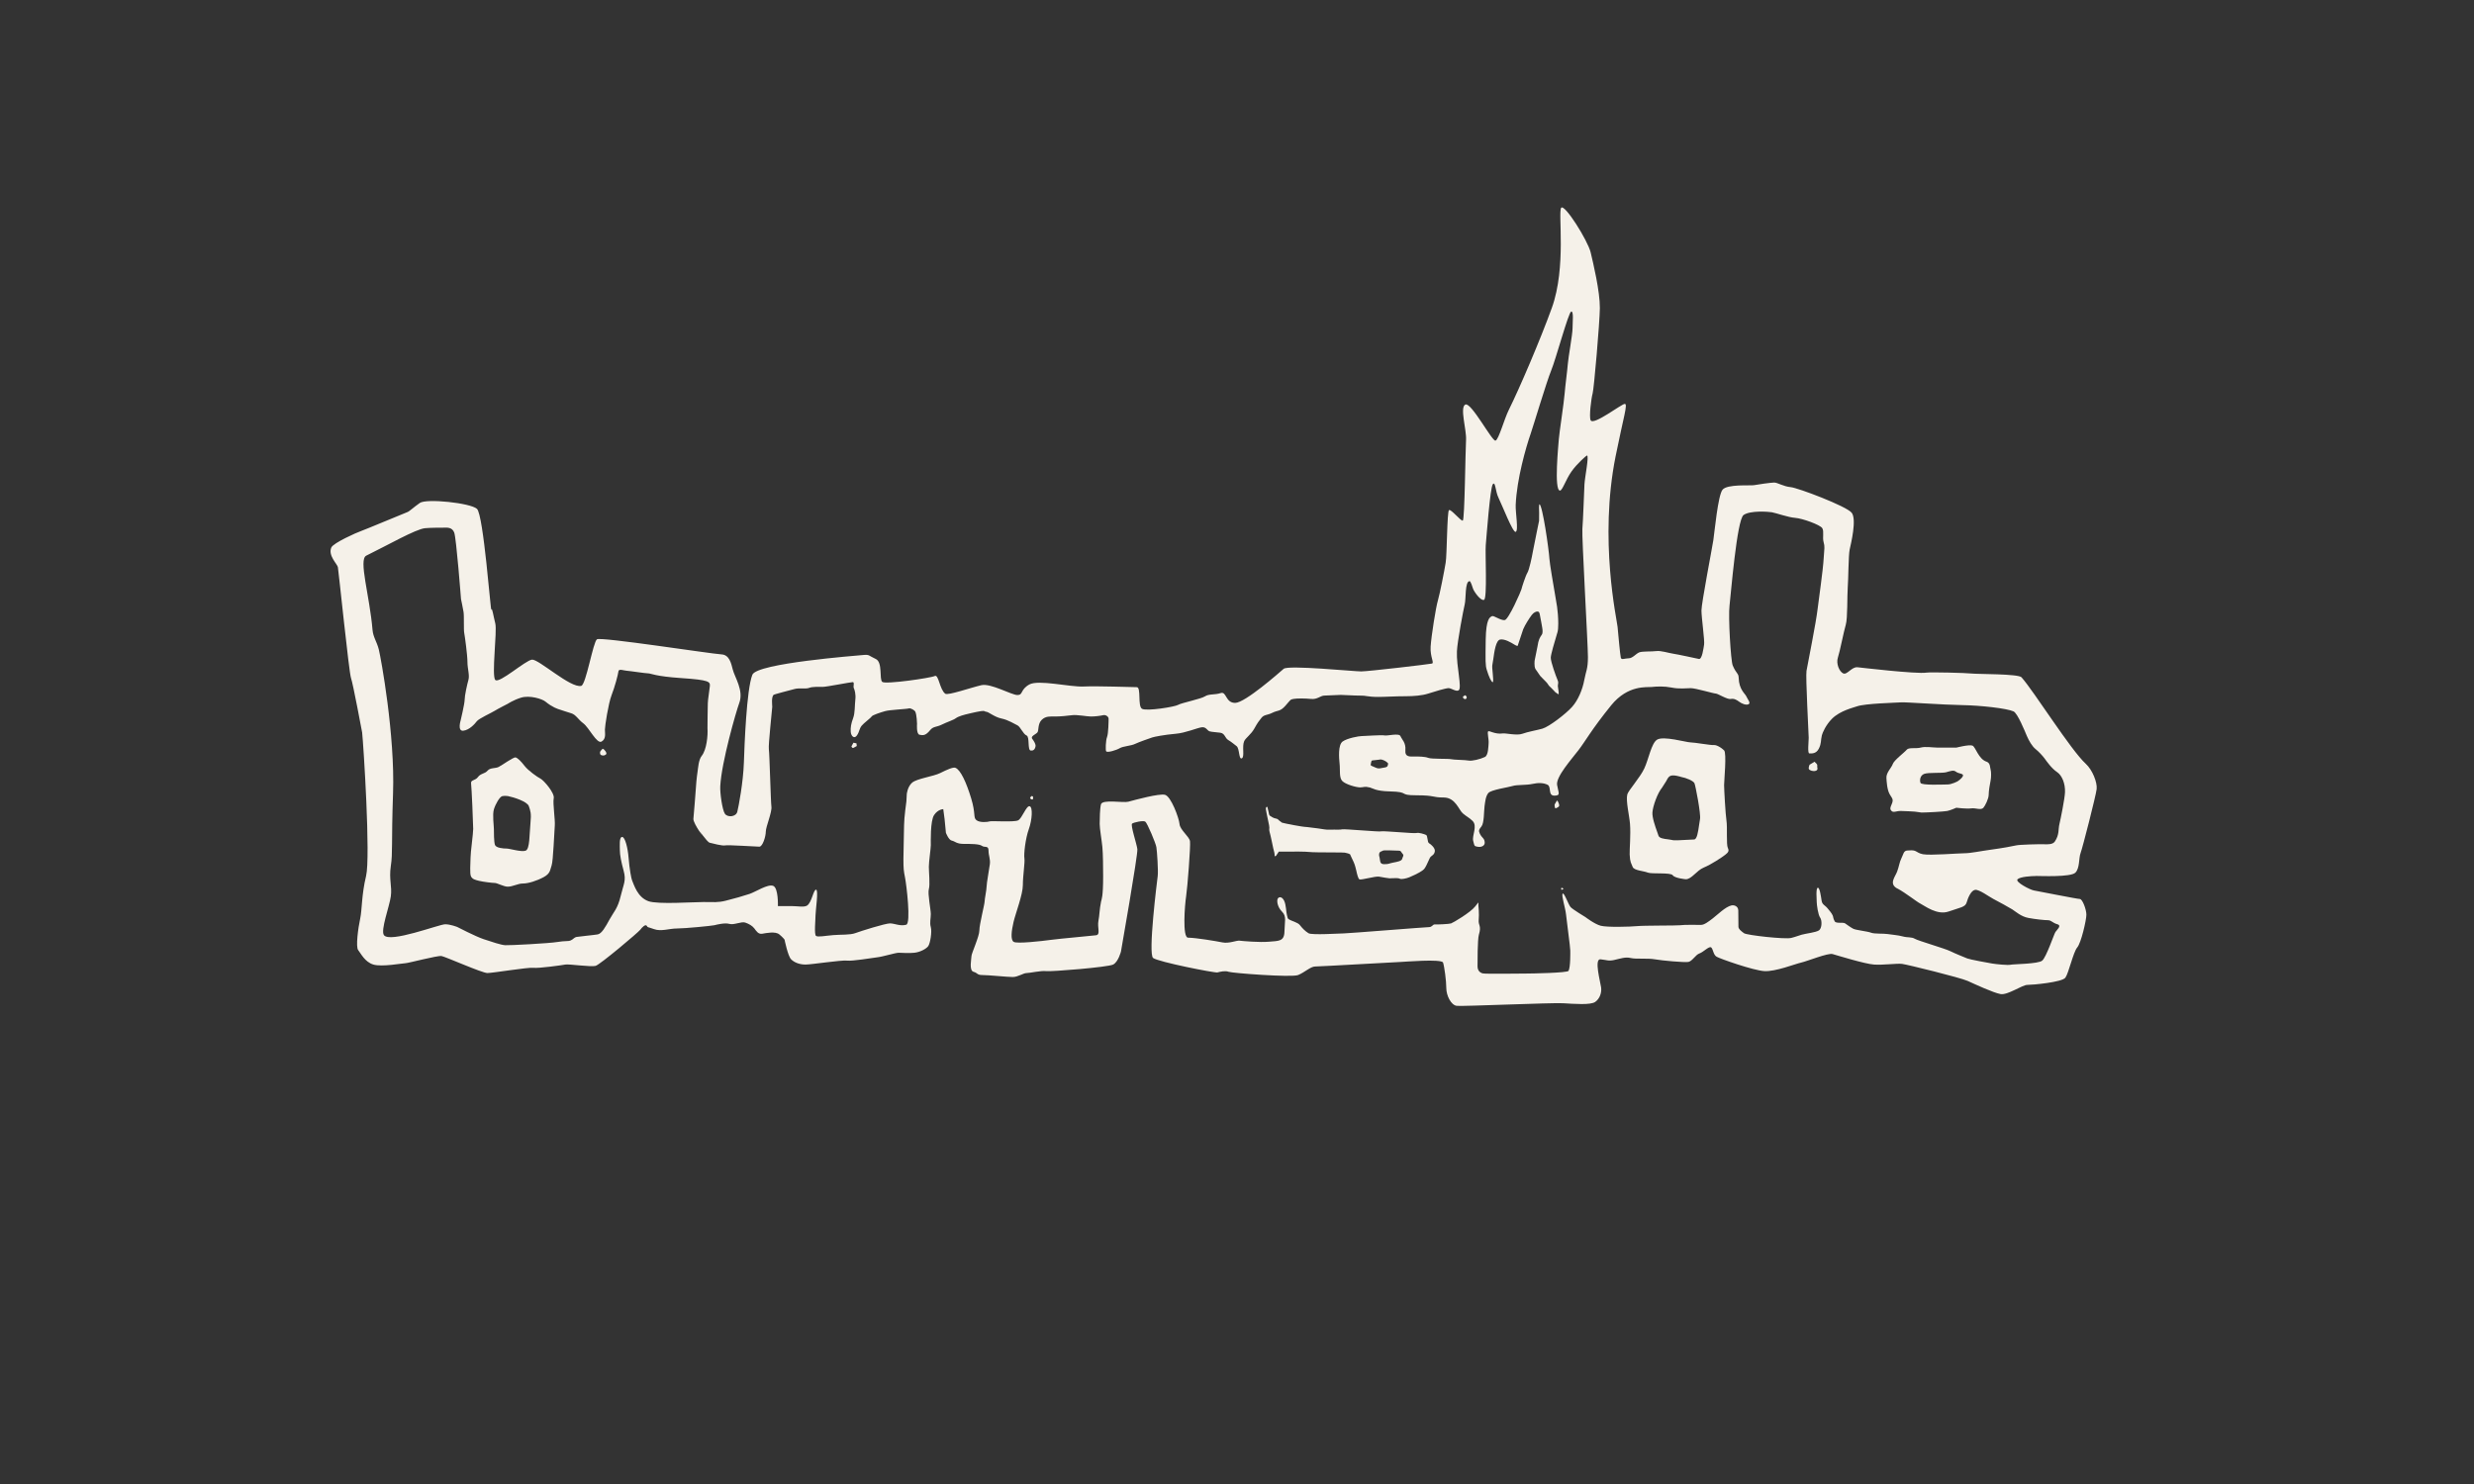 <svg xmlns="http://www.w3.org/2000/svg" id="Laag_1" viewBox="0 0 1600 960"><rect x="0" y="0" width="1600" height="960" fill="#333333" stroke="none"/><defs><style>.cls-1{fill:#f5f1e9;stroke-width:0px;}</style></defs><path class="cls-1" d="m1316.72,566.66c2.95,0,22.45.86,25.46-2.12,2.96-2.96,2.11-9.32,3.39-12.71,1.31-3.51,9.92-37.19,10.38-41.35.53-4.34-2.79-12.5-6.99-16.35-9.85-9.02-33.32-46.61-41.59-55.98-2.03-2.31-28.81-2.01-32.22-2.44-3.39-.43-26.72-1.01-29.25-.59-6.2,1.04-43.75-3.39-44.57-3.47-3.82-.43-6.78,5.22-9.34,3.95-2.54-1.28-4.64-6.36-3.39-10.18,1.28-3.82,3.81-16.98,5.1-21.22,1.28-4.24.86-19.09,1.28-24.17.43-5.1.43-20.79,1.26-24.6.85-3.82,4.66-19.51,1.28-23.75-3.39-4.25-34.77-16.12-39.44-16.55-4.67-.42-8.49-2.97-10.63-2.97s-11.02,1.28-13.12,1.7c-2.14.42-17.4-.85-20.36,2.98-2.95,3.81-5.1,27.15-5.92,32.66-.86,5.51-7.67,40.73-7.67,45.38s2.14,19.52,1.71,22.07c-.42,2.53-1.28,9.76-3.39,9.32-2.13-.43-13.58-2.96-16.54-3.38-2.96-.43-8.06-2.12-11.02-1.7-2.99.41-8.91,0-11.05.85-2.1.85-4.24,3.81-6.77,3.81s-4.67,1.29-5.1-.4c-.43-1.72-1.68-15.28-2.1-19.96-.43-4.65-12.09-56.28-1.28-110.27,5.1-25.46,8.06-33.94,5.95-33.94s-20.21,14.15-22.07,10.6c-1.15-2.14.42-14.43,1.28-17.38.86-2.98,4.56-45.66,4.67-55.15.11-10.83-4.39-29.5-5.95-36.07-1.82-7.63-16.97-31.81-19.07-28.83-2.14,2.97,3.49,38.25-6.03,64.71-7.56,20.9-21.04,52.31-27.74,65.79-3.1,6.15-6.53,19.24-8.67,20.08-2.11.85-15.69-25.02-19.51-23.33-3.81,1.7.86,16.54.43,22.91-.43,6.37-.85,51.74-2.11,52.17-1.28.43-7.62-7.63-8.91-6.8-1.29.86-1.29,28.85-2.15,33.95-.81,5.08-3.81,20.36-5.06,24.61-1.29,4.25-4.24,22.9-4.67,29.68-.43,6.8,2.53,10.61.85,11.04-1.72.42-41.15,5.08-45.82,5.08s-47.1-4.24-50.07-1.69c-2.96,2.56-25.03,22.05-31.38,22.05s-5.53-7.62-9.34-6.36c-3.82,1.28-7.63.42-10.17,2.12-2.56,1.69-15.26,4.24-17.39,5.52-2.11,1.28-20.37,4.24-23.33,2.55-2.96-1.7-.43-14-3.39-14s-25.46-.84-34.37-.43c-8.91.43-29.28-4.65-35.2-1.27-5.95,3.39-3.81,6.79-7.63,6.79s-17.22-7.81-23.35-6.37c-7.2,1.69-21.61,6.79-23.32,5.51-3.68-2.75-4.25-12.73-6.79-11.45-2.53,1.27-31.81,5.51-33.93,3.82-2.13-1.69.42-12.73-4.25-14.85-4.67-2.12-3.82-2.96-8.06-2.56-4.25.43-68.64,5.28-71.7,12.74-3.81,9.34-5.16,46.53-5.5,56.84-.43,12.73-3.39,28.42-4.25,31.81-.85,3.4-6.36,3.83-8.05,1.28-1.69-2.55-3.21-13.49-2.98-17.81.86-15.71,10.19-48.09,12.31-53.88,2.97-8.05-2.96-16.54-4.23-21.62-1.04-4.12-2.26-9.46-7.22-9.75-7.22-.43-78.06-11.47-80.59-9.77-2.54,1.71-7.06,29.35-10.18,30.13-6.8,1.7-27.58-17.4-31.83-16.97-4.24.42-21.2,15.69-23.74,13.14-2.55-2.54,1.26-31.38,0-36.48-1.29-5.08-2.13-11.01-2.55-8.9-.43,2.13-5.08-61.51-9.33-65.32-4.25-3.82-32.66-6.8-36.91-3.82-4.24,2.96-6.79,5.51-8.06,5.93-1.28.44-27.58,11.45-30.11,12.31-2.55.84-17.83,7.63-19.1,10.61-2.23,5.19,3.81,10.59,4.25,12.71.43,2.12,7.2,68.31,8.48,71.69,1.27,3.41,7.2,35.21,7.2,35.21.86,7.63,5.51,80.59,2.55,92.89-2.97,12.3-2.55,21.64-3.81,27.58-1.29,5.94-2.98,18.24-1.29,20.36,1.72,2.12,4.25,7.63,9.77,9.33,5.51,1.69,19.08-.86,20.77-.86s20.79-5.08,23.33-4.65c2.55.43,26.3,11.01,29.69,11.01s26.29-3.81,29.7-3.38c3.39.43,18.67-1.7,20.77-2.12,2.12-.43,16.54,1.69,19.52.86,2.96-.86,27.58-21.65,28.85-23.34,1.26-1.69,3.39-3.81,4.25-2.55.83,1.28,0,.43,4.66,2.12,4.67,1.69,9.77-.41,14.85-.41s22.48-1.71,24.18-2.11c1.69-.43,6.79-1.71,9.75-.86,2.98.86,7.65-1.69,10.2-.86,2.53.86,4.65,2.12,5.94,3.83,1.27,1.7,2.53,3.82,5.08,3.39,2.55-.43,8.49-1.69,11.04.43,2.54,2.12,3.39,3.39,3.39,3.39,0,0,2.12,10.61,4.24,12.73,2.12,2.12,5.51,3.39,9.33,3.39s22.91-2.96,26.72-2.55c3.82.43,15.71-1.69,19.53-2.12,3.81-.41,11.87-2.97,13.99-2.97s6.36.43,10.19,0c3.81-.42,7.63-2.55,8.89-4.24,1.29-1.69,2.55-9.34,1.7-12.3-.84-2.98,0-5.52,0-8.49s-2.12-13.14-1.27-16.12c.85-2.95,0-11.02,0-14.42s1.27-11.88,1.27-14-.41-15.69,2.12-19.5c2.55-3.82,5.93-3.82,5.93-3.82l.85,6.35.86,8.91s1.72,4.67,3.82,5.1c2.1.41,2.95,2.11,7.63,2.11s10.2,0,11.87,1.28c1.71,1.27,4.24-.43,4.24,2.96s1.29,5.53.86,8.91c-.43,3.39-2.1,12.3-2.1,14.43s-1.29,8.06-1.29,9.75-3.39,14.85-3.39,18.67-5.1,14.85-5.1,16.55-1.71,9.32,1.28,10.18c2.96.84,2.11,2.12,5.92,2.12s16.12,1.27,19.5,1.27,6.81-2.55,8.91-2.55,9.34-1.69,12.73-1.26c3.39.43,39.87-2.55,43.25-4.24,3.39-1.69,5.1-8.49,5.1-8.49,0,0,11.02-62.77,10.59-66.17-.39-3.4-4.63-15.7-3.38-16.54,1.28-.86,7.2-2.13,8.48-1.28,1.29.85,6.82,14,7.2,16.55.43,2.53,1.28,15.26.86,18.65-.43,3.39-6.35,50.48-2.96,53.03,3.39,2.55,39.87,9.75,41.58,9.34,1.68-.43,5.06-1.28,7.2-.43,2.1.84,40.72,3.81,44.96,2.12,4.24-1.69,8.07-5.53,11.03-5.53s54.3-2.96,55.59-2.96,26.28-2.13,27.14.42c.85,2.54,2.1,11.88,2.1,16.53s3,11.04,6.81,11.46c3.82.43,61.51-2.12,68.72-1.69,7.2.43,17.79,1.27,20.78-.85,2.96-2.12,4.24-5.93,3.82-9.32-.43-3.41-4.67-18.67-.43-18.24,4.24.43,5.1,1.27,8.91.43,3.82-.85,7.2-2.12,10.59-1.28,3.39.85,11.02,0,15.69.85,4.67.84,19.11,2.12,21.64,1.7,2.54-.43,4.67-4.68,7.21-5.51,2.57-.85,6.39-5.1,7.63-3.82,1.28,1.27,1.28,4.65,3.42,5.94,2.1,1.27,23.71,8.9,30.91,9.32,7.23.43,19.93-4.67,23.78-5.51,3.82-.85,17.37-6.36,20.32-5.52,3,.85,20.79,6.36,26.75,6.79,5.92.43,14.84-.86,18.22-.43,3.42.43,37.76,8.9,42.43,11.03,4.67,2.12,16.55,7.63,21.21,8.49,4.68.83,13.98-5.93,17.37-5.93s22.5-1.72,24.6-4.68c2.14-2.98,5.1-16.53,7.63-19.5,2.57-2.97,5.95-17.82,5.95-21.22s-2.56-10.18-4.24-10.18-27.17-5.08-29.7-5.51c-2.53-.43-12.3-5.53-10.59-7.22,1.68-1.69,8.91-2.12,11.88-2.12Zm-89.61,8.11c5.67,3.06,12.3,8.51,14.94,9.83,2.61,1.3,10.77,7.67,18.19,5.05,7.41-2.62,10.77-2.76,11.63-5.82.86-3.05,2.84-7.75,5.44-8.18,2.61-.45,9.24,4.56,11.88,5.89,2.6,1.3,10.74,5.81,12.27,6.79,2.13,1.37,5.6,4.59,10.3,5.47,4.7.89,10.52,1.48,12.7,1.48s2.89,1.7,6.09,2.62c3.07.88-.39,3.69-1.25,5.01-.89,1.31-5.91,16.36-8.57,18.53-2.6,2.18-18.64,2.2-20.39,2.64-1.75.43-9.42-.34-12.05-.79-2.61-.42-14.48-2.62-16.01-3.27-1.6-.69-7.45-2.96-10.95-4.7-3.49-1.75-20.75-6.7-22.93-8.01-2.17-1.32-4.81-.66-7.88-1.55-3.07-.85-7.13-1.09-9.77-1.53-2.6-.43-8.56,0-10.73-.88-2.18-.87-9.67-1.64-11.42-2.51-1.75-.88-4.06-2.65-5.35-3.52-1.32-.87-5.81.3-6.7-1.32-1.15-2.1-.82-2.77-1.32-3.83-.71-1.61-2.39-3.44-3.07-4.3-1.85-2.39-3.63-2.51-4.06-5.13-.43-2.62-1.21-8.88-2.54-8.43-1.29.42-.64,7.45-.64,9.2s.9,8.34,2.21,10.09c1.29,1.75,1.29,7.02-.89,8.33-2.17,1.32-8.02,1.87-11.09,2.74-3.03.88-2.96,1.1-6.77,2.09-3.85.98-28.6-1.73-30.49-3.07-1.96-1.43-3.54-2.68-3.6-4.17-.07-.94,0-6.69-.1-10.62-.11-2.78-2.75-3.54-4.39-3.19-3.96.87-9.2,6.19-12.19,8.46-2.75,2.08-5.39,4.15-7.56,4.15-1.6,0-10.73-.21-13.69.23-1.78.27-23.28.1-27.64.56-4.35.42-19.22.85-23.46-.23-3.99-1.04-9.88-5.58-9.88-5.58,0,0-8.2-4.94-9.62-6.48-1.43-1.53-4.28-9.97-5.18-8.66-.85,1.3,1.75,9,2.21,13.37.42,4.37,2.75,21.13,2.75,23.35,0,1.54.18,10.55-1.11,13.16-.68,1.32-23.86,1.75-27.78,1.75s-25.96.34-27.71-.1c-1.74-.43-3.38-1.75-3.38-4.6,0-2.35-.04-17.34.86-20.39,1.81-6.01-.43-5.97-.11-9.54.39-4.06-.15-9.02-.21-9.64-.14-1.57.97-3.05-2.07.87-3.07,3.93-14.27,10.54-15.58,10.97-1.32.44-8.99.77-10.52.66-1.39-.11-1.64,1.74-3.81,1.74s-52.42,4.06-55.06,4.06-20.6,1.2-22.78-.1c-2.21-1.31-4.31-3.53-5.6-5.26-1.31-1.75-5.6-2.75-6.92-3.62-1.33-.87-.75-.66-1.43-2.75-.57-1.86-.53-6.81-1.86-9.43-1.32-2.62-3.17-2.73-4.06-1.43-.86,1.32-.32,5.51,2.74,8.56,3.07,3.04,1.64,6.47,1.54,12.82-.11,6.49-3.82,6.03-9.99,6.58-6.13.55-17.19-.44-18.97-.66-2.21-.27-6.81,1.98-11.16,1.11-4.39-.87-16.69-2.96-22.25-3.07-3.71-.07-2.11-21.07-1.22-26.76.86-5.67,2.96-32.57,2.5-35.63-.43-3.05-6.49-7.29-6.78-11.18-.29-3.63-5.5-17.98-9.45-18.86-3.92-.88-18.86,3.19-23.68,4.49-3.18.87-16.65-1.67-17.65,1.64-.71,2.5-.85,9.67-.85,12.73s1.32,10.54,1.74,14.9c.43,4.37.5,13.8.5,19.04,0,13.34-1.03,14.94-1.32,16.16-1.1,5.35-1.03,9.2-1.71,12.49-.89,4.51,1.54,8.99-1.54,9.43-3.06.43-22.5,2.07-29.02,2.95-6.56.88-22.07,2.64-24.25,1.32-2.17-1.31-1.43-7.16-.11-12.82,1.32-5.67,6.03-17.79,6.03-23.91s1.42-14.69,1-17.31c-.46-2.62.64-12.75,2.85-18.86,2.18-6.1,2.68-14.39.5-14.84-2.17-.43-4.82,7.83-7.41,9.13-2.64,1.31-17.01.23-18.33.66-1.28.45-6.45.98-8.63-.77-2.21-1.75-.36-4.11-3.42-14.14-3.04-10.04-6.78-18.41-10.2-19.75-1.46-.57-5.49,1.23-9.84,3.42-4.38,2.17-15.05,3.56-18.1,6.18-3.06,2.61-3.49,7.42-3.49,7.42l-.25,4.7s-1.5,10.55-1.5,15.37-.42,15.26-.42,21.83.18,7.77,1.05,12.14c.87,4.37,3.96,29.6.76,30.47-3.99,1.11-7.47-.87-10.52-.87s-18.81,4.96-22.29,6.26c-3.5,1.32-9.18.88-14.4,1.32-5.24.43-9.79,1.41-11.11.53-1.33-.87-.33-10.43-.33-13.48s2.07-16.44.33-16.44-2.75,8.33-5.82,10.29c-1.93,1.23-6.05.34-9.54.34h-9.31s.41-11.81-3.08-13.11c-3.5-1.32-11.36,3.93-15.28,5.23-3.92,1.31-10.04,3.06-15.28,4.36-5.23,1.32-7.79.88-14.39.88s-29.7,1.64-35.73-.54c-7.01-2.55-9.23-10.37-10.54-13.43-.5-1.14-1.69-7.22-2.3-14.97-.43-5.68-2.2-13.26-4.18-13.16-1.96.1-1.43,5.8-1.43,8.66,0,3.05.9,7.56,2.43,13.16,1.78,6.53,0,8.43-1.88,16.34-1.94,8.25-4.61,10.42-7.23,15.24-2.61,4.79-5.06,9.22-7.69,9.65-2.6.45-11.86,1.3-13.57,1.63-1.71.32-2.28,1.66-3.96,2.3-1.68.66-3.31.11-8.55.98-5.23.88-31.07,2.25-33.71,2.07-2.9-.19-8.73-2.19-13.98-3.92-5.24-1.75-17.01-7.86-17.01-7.86,0,0-4.47-1.79-7.87-1.75-3.99.06-35.87,12.36-39.59,6.98-2.23-3.21,3.62-18.56,4.49-25.1.87-6.54-1.3-10.89,0-19.61,1.32-8.74.29-14.27,1.43-47.04,1.32-37.83-7.89-87.73-9.2-92.98-1.32-5.22-3.66-7.95-4.07-12.71-1.85-22.14-9.2-45.5-4.05-48.01,13.8-6.76,31.9-17.12,37.94-17.75,3.23-.36,10.9-.35,12.48-.35s5.1-.48,6.47,3.17c1.37,3.66,4.38,42.99,4.38,42.99,0,0,1.21,5.71,1.64,8.33.45,2.63,0,11.41.45,13.61.42,2.17,2.08,14.37,2.08,18.73s1.51,8.58.64,11.63c-.87,3.05-2.44,10.18-2.44,12.79s-2.62,13.53-2.62,13.53c0,0-2.18,7,1.75,6.56,3.92-.44,7.42-4.37,8.73-6.11,1.31-1.75,9.38-5.39,11.47-6.71,2.09-1.32,8.61-4.63,8.61-4.63,0,0,3.62-2.41,8.51-3.92,5.69-1.75,13.73.84,15.77,2.53,4.39,3.63,8.01,4.83,9.55,5.26,1.67.48,4.06,1.43,7.13,2.3,3.05.87,4.5,4.06,7.78,6.47,3.79,2.78,8.79,13.59,11.85,11.84,3.05-1.75,2.17-5.16,2.17-7.79,0-2.21,2.23-16.83,4.28-22.14,2.09-5.37,4.17-13.14,4.49-15.57.25-1.79,3.48-.42,5.26-.32,1.98.11,12.23,1.7,13.98,1.7s4.46,1.92,21.39,3.05c18.32,1.23,18.69,2.39,18.47,5.22-.17,2.18-1.32,8.9-1.32,11.1s-.31,14.8-.21,16.1c.33,4.73-.55,13.92-3.72,17.88-2.12,2.6-2.32,8-2.75,10.62-.45,2.62-1.1,9.78-1.1,11.08s-1.29,15.9-1.54,19.07c-.23,3.12,8.72,15,4.07,8.01-1.75-2.62,4.69,7,6.44,7.42,1.74.44,8.29,2.17,10.03,1.74,1.75-.43,19.94.82,22.11.82s4.17-6.7,4.17-9.77,4.17-12.72,3.62-16.23c-.41-2.62-1.21-34.43-1.64-37.05-.45-2.62,2.19-26.1,2.19-27.41s-.66-5.91.77-7.68c.39-.48,10.54-2.96,13.59-3.83,3.04-.87,7.36.1,9.54-.76,2.17-.88,6.75-.65,8.94-.65s17.89-3.07,19.21-3.07.16,2.82.68,3.81c.52,1,1.43,4.07,1,7.56-.44,3.5-.12,8.48-1.43,11.96-1.32,3.48-1.76,6.25-1.53,8.88.23,2.78,2.3,4.79,4.05,2.2,1.74-2.63,1.32-4.07,3.06-6.26,1.27-1.59,5.82-4.94,6.39-5.91.57-.95,5.67-2.6,8.74-3.47,3.04-.87,13.96-1.32,15.26-1.75,1.32-.44,3.88,1.36,4.16,1.93,1.1,2.09,1.21,8.11,1.21,8.11,0,0-.56,6.54,1.62,6.99,2.18.43,3.83.72,6.82-2.94,2.13-2.62,4.09-1.87,7.59-3.62,3.49-1.74,7.35-2.86,9.09-4.16,1.75-1.31,6.17-2.39,6.17-2.39,0,0,6.99-1.74,10.06-2.17,3.03-.45,2.17.43,3.49.43s5.39,3.48,9.77,4.35c4.35.88,8.42,3.51,10.3,4.39,1.96.93,3.71,5.7,5.92,6.58,2.18.87.46,9.5,2.71,9.75,1.4.15,2.64-.35,3.1-2.75.21-1.2-.82-3.12-2.14-4.86-1.32-1.74,2.58-2.93,3.42-4.23.89-1.3.07-5.37,2.68-7.98,2.63-2.63,5.7-2.2,8.74-2.2s7.87-.43,10.91-.85c3.07-.45,9.59.85,12.23.85s6.09-.43,7.84-.85c1.75-.45,3.57.96,3.57,2.26s-.11,9.66-1,11.83c-.86,2.18-1.11,8.78-.54,9.33.93.92,6.56-.78,8.77-2.09,2.17-1.3,7.35-1.5,9.84-2.74,2.43-1.2,9.91-3.77,11.23-4.22,1.29-.42,7.52-1.7,15.2-2.37,6.17-.51,13.62-3.73,16.65-4.17,3.06-.43,3.53,2.21,5.28,2.64,1.74.45,3.74.45,6.81.87,3.03.44,2.95,3.4,5.13,4.72,2.18,1.3,3.64,2.63,5.39,3.94,1.99,1.5,1.36,8.86,3.38,7.9,2-.93,0-7.56,1.53-11.08.97-2.16,4.43-4.3,6.6-8.22,2.18-3.94,2.86-4.72,4.61-6.92,1.75-2.17,3.64-1.53,7.13-3.28,3.49-1.74,4.81-.57,8.31-4.49,3.49-3.94,3.03-3.99,5.2-4.43,2.18-.42,7.85-.39,11.34,0,4.21.47,6.09-2.17,8.73-2.17s7.85-.44,10.49-.44,9.01.5,12.19.44c4.56-.11,4.81.87,12.23.87,4.63,0,10.27-.45,17.9-.45,4.77,0,10.47-.43,14.4-1.74,3.92-1.3,11.34-3.5,13.09-3.5s4.81,2.45,6.49,1.43c2.32-1.43-1.53-15.67-1.11-25.21.29-6.54,4.18-26.88,5.03-30.37.9-3.49.07-15.09,3.18-15.05.68,0,1.82,3.63,2.21,4.87.57,1.77,4.95,8.11,7.13,7.22,2.17-.85.64-30.6,1.1-35.41.43-4.8,2.82-37.19,4.56-39.37,1.75-2.2,1.6,4.6,3.71,8.82,2.36,4.78,9.27,22.73,11.09,21.98,1.96-.82-.22-12.58,0-17.47.71-16.68,6.64-37.31,9.67-45.99,1.64-4.69,10.23-33.48,13.26-40.88,3.07-7.42,11.2-37.71,12.95-38.16,1.75-.45.89,6.92.89,10.85s-2.78,18.88-3.06,23.03c-.29,3.92-1.71,14.56-2.04,19-.39,5.54-3.57,26.14-3.78,29.66-.21,3.3-3.25,33.02.71,33.26,1.58.1,3.72-7.01,7.46-12.31,3.56-5.1,9.7-10.42,10.02-10.41,1.53.09-1.36,13.89-1.61,18.69-.18,3.67-.92,24.08-1.35,28.88-.43,4.82,3.6,74.93,3.6,82.79s-1.29,9.04-2.39,15.02c-1.11,6-3.96,12.96-7.92,17.33-3.92,4.37-14.69,12.72-19.14,14.02-3.17.93-9.45,2-12.95,3.3-3.5,1.31-10.84-.48-12.62-.22-5.14.77-8.88-2.08-9.53-1.32-.68.77.54,5.15.32,7.69-.18,1.78-.11,7.77-2.43,8.88-3.06,1.46-8.34,2.73-10.52,2.3-2.18-.44-9.55-.44-11.3-.87-1.75-.45-12.62-.01-14.8-.87-2.17-.87-6.35-.89-8.97-.89s-6.25.64-5.82-4.16c.42-4.8-2.28-6.81-3.17-9-.89-2.17-8.59-.03-10.34-.46-1.75-.43-13.09.43-14.83.43s-9.16,1.32-12.23,3.49c-3.03,2.2-2.39,10.48-1.97,14.43.46,3.91-.43,9,1.78,11.18,2.18,2.18,8.92,4.08,11.52,4.08s2.5-.87,6.35.08c1.75.43,3.6,2.31,12.8,2.52,13.55.32,4.99,2.51,17.22,2.51s9.99,1.43,17.65,1.43,9.77,8.13,12.41,10.3c2.6,2.2,4.03,2.67,6.24,4.83,3.38,3.28-.43,9.45.43,12.93.89,3.49.67,3.35,2.85,3.8,2.17.43,4.67-.46,4.61-2.69-.11-2.96-1.75-2.8-3.18-5.81-.89-1.86-.64-2.53,1.11-4.71,1.74-2.19,1.53-9.88,1.95-12.95.43-3.05.68-6.36,2.42-8.56,1.74-2.18,13.16-3.72,15.77-4.59,2.64-.88,8.8-.45,12.73-1.32,3.92-.88,7.24-.75,9.87.55,2.6,1.33,0,7.13,4.5,7.02,4.07-.1,2.53-1.67,1.64-6.92-.89-5.22,9.46-16.79,13.8-22.47,4.39-5.67,8.45-13.35,21.18-29.06,10.84-13.36,23.14-11.52,26.07-11.84,3.57-.39,8.32-.55,12.77.34,5.46,1.09,9.59.42,12.66.42s14.83,3.5,16.15,3.5,7.42,3.92,9.59,3.5c2.18-.43,3.78.48,5.53,1.78,1.75,1.3,4.42,2.35,6.02,1.64,1.75-.76-.63-3.27-1.42-5.15-.68-1.66-4.71-4.28-4.92-11.94-.1-3.15-1.42-2.34-3.85-8-1.29-3.05-2.96-31.72-2.07-38.69.85-6.99,4.74-55.61,9.1-58.66,4.35-3.07,16.15-2.12,18.29-1.77,2.64.45,10.56,3.3,15.04,3.62,4.79.36,16.23,4.51,17.55,6.68,1.28,2.19,0,5.94.86,9,.89,3.05.46,4.17.1,9.84-.54,9.35-3.28,27.21-3.92,33.02-1.14,9.88-6.17,34.2-7.24,40.46-.65,3.55,1.43,41.1,1.43,43.3s-.9,10.09.42,10.09,4.38.41,6.13-3.09c1.75-3.47,1.11-5.17,1.96-8.64.39-1.57,2.49-6.64,6.6-10.75,5.24-5.24,14.09-7.23,16.02-7.95,5.13-1.91,25.53-2.36,28.81-2.61,2.63-.21,27.53,1.62,39.26,1.78,11.84.18,28.85,2.09,33.24,4.06,2.65,1.19,7.34,12.83,8.63,15.88,1.32,3.07,3.42,6.71,5.59,8.46,2.18,1.75,4.5,4.28,5.82,6.03,1.39,1.89,4.49,6.47,8.24,8.98,3.1,2.11,5.24,7.35,5.03,12.95-.19,4.35-2.76,16.99-3.61,20.61-.85,3.42.07,6.74-2.96,11.28-1.31,1.98-4.67,1.86-7.03,1.77-2.52-.13-16.12.21-18.07.75-1.53.42-9.59,1.87-16.13,2.74-6.55.87-13.19,2.32-17.1,2.32s-22.18,1.52-26.97.64c-2.6-.46-3.64-1.55-5.16-2.19-1.29-.53-3.39-.32-5.03-.21-2.36.15-2.42,2.42-3.75,5.04-1.32,2.62-1.43,5.06-2.75,8.56-1.28,3.48-5.56,7.94.11,11Zm-329.38-80.64l-.14.59c-.17.89-.32,1.53-2.18,1.8l-1.74.3c-1.53.33-2.46.52-4.35-.39l-1.54-.67c-1.35-.57-1.46-.61-1.24-1.57l.14-.66c.21-1.25.32-1.78,1.68-1.69l3.74-.43.72-.14c1.35,0,3.92,1.29,4.74,2.37.15.21.22.39.18.5Z"></path><path class="cls-1" d="m389.78,484.34c1.39.52,3.01,3.01,2.16,3.67-.86.64-1.3.86-2.59.64-1.3-.21-1.3-1.09-1.3-1.94s1.73-2.37,1.73-2.37"></path><path class="cls-1" d="m551.94,480.45c.86.21,1.95.42,1.95.42l.21,1.74s-.85.43-1.94,1.07c-1.07.66-1.51-.86-1.51-.86l1.3-2.37"></path><path class="cls-1" d="m973.17,401.15c2.57-.51,10.56-18.82,10.77-19.91.22-1.14,2.71-8.86,3.82-10.63,1.25-1.96,3.06-10.7,3.5-13.37l2.64-13.2,1.46-7.13.04-5.05c-.07-2.12-.22-5.29.21-5.65,1.96.39,6.09,29.27,6.45,35.34.15,2.86,2.5,16.64,3.93,24.87l1.03,6.22c.35,2.39.75,6.87.75,10.7,0,2.3-.15,4.37-.5,5.6l-.5,1.68c-1.35,4.46-3.81,12.77-3.85,14.8v.06c0,2.84,3.42,12.16,4.35,14.31.35.76.47,1.35.47,1.85,0,.39-.07.74-.14,1.08l-.11,1.02.22,1.73c.14.82.35,2.12.35,2.99,0,.35-.07.53-.15.71-1.06-.63-2.49-1.62-2.75-2.16l-1.71-1.77c-.85-.77-1.82-1.66-2.18-2.36-.46-.91-2.17-2.59-3.53-3.94l-1.53-1.57-.75-1.06-2.42-3.49c-.54-.92-.65-2.32-.65-3.51,0-.43.04-.81.04-1.15l.04-.7.46-2.31,1.39-6.9c.61-4.48,1.68-6.05,2.56-7.3l.25-.39c.36-.54.5-1.25.5-2.14,0-1.35-.36-3.1-.71-5.1l-.18-1-.43-2.25c-.39-2.3-.6-3.46-1-4.05-.18-.27-.54-.42-.97-.44-.96-.04-2.5.64-3.71,2.24-1.53,2-4.39,6.46-5.53,9.22l-1.46,4.38-1.28,3.83-.53,1.58c-.11.48-.18.88-.39.96-.14.08-.5.05-1.36-.41l-.89-.52c-2.06-1.25-5.88-3.56-8.88-3.17-2.89.37-3.88,7.82-4.56,12.74l-.54,3.26c-.32,1.17-.07,3.49.18,5.91.21,2.18.53,5.46,0,5.75-1.04-.38-2.46-3.46-3.86-8.03-.92-2.94-.88-5.4-.68-19.75.22-13.1,2.65-14.26,3.82-14.83l.35-.2c.39-.21,1.9.48,3.07,1.06,1.74.83,3.74,1.77,5.06,1.5"></path><path class="cls-1" d="m1117.42,548.48c-1.07-2.18-.21-13.39-.86-17.49-.64-4.12-1.54-20.31-1.54-23.11s1.75-20.73,0-22.46c-1.71-1.73-4.95-3.66-6.66-3.44-1.75.21-12.56-1.73-15.13-1.73s-17.5-4.38-21.6-1.73c-3.68,2.37-5.39,12.52-8.2,18.56-2.82,6.04-10.35,14.27-11.02,16.85-1.03,4.21,1.32,13.6,1.75,19.01.57,7.14-.35,16.54-.21,19.86.21,5.18,1.07,5.62,1.93,7.99.85,2.38,7.13,2.58,9.73,3.68,2.57,1.06,14.87-.21,16.19,1.73,1.29,1.94,8.42,2.58,8.42,2.58,3.88,0,6.91-5.61,11.65-7.56,4.74-1.94,11.88-6.68,13.8-8.2,1.96-1.52,2.78-2.48,1.75-4.53Zm-17.97-18.63l-.5,3.17c-.78,5.69-1.53,10.04-3.38,10.04l-3.81.19c-5.15.32-9.46.55-10.57.1l-2.5-.4c-2.5-.29-5.63-.65-6.13-2.41l-.82-2.39c-1.25-3.47-3.32-9.3-3.07-12.63.32-4.19,3.25-12.4,6.24-16.02l2.75-4.31c.74-1.48,1.38-2.66,2.52-3.23,2.03-1.01,6.85.56,6.99.63,3.39.61,7.92,2.51,8.67,4.06.65,1.27,4.28,20.19,3.6,23.2Z"></path><path class="cls-1" d="m1173.54,492.76c.64.87,1.96,1.51,1.71,2.58-.21,1.09.89,2.6-.86,3.25-1.71.64-4.1-.21-4.52-1.07-.43-.87.42-2.82.42-2.82l3.25-1.94"></path><path class="cls-1" d="m1007.52,518.45c.42.87,1.42,2.81.42,3.46-.97.64-2.14,1.51-2.36.42-.2-1.07-.42-1.72.22-2.58.64-.88,1.07-1.95,1.07-1.95l.65.65"></path><path class="cls-1" d="m947.54,449.72c.57.36,1.32,1.12.96,1.8-.32.69-.82.92-1.56.57-.78-.35-.96-1.31-.72-1.53.29-.22,1.33-.84,1.33-.84"></path><path class="cls-1" d="m667.01,514.99s1.33,0,1.11.66c-.22.64.43,1.51-.64,1.51s-1.32-1.09-1.32-1.09l.86-1.09"></path><path class="cls-1" d="m1009.9,575.68s-.64-1.09,0-1.3c.64-.22,1.29.64,1.29.64l-1.29.66"></path><path class="cls-1" d="m924.22,545.51c-.64-.39-.82-1.47-1-2.74-.18-1.12-.39-2.37-.89-2.63-1.35-.66-4.88-1.66-6.24-1.27-.75.22-4.84-.05-11.48-.53-4.92-.33-10.48-.75-11.2-.56-.75.24-5.34-.08-12.84-.62-5.59-.41-11.94-.85-12.62-.66-.93.25-3.1.21-5.17.18l-3.53.03c-.93.12-3.84-.31-6.92-.82l-7.17-.89c-2.78,0-14.76-2.39-16.08-2.83l-1.71-1.29c-.61-.6-1.18-1.19-1.9-1.28-1.89-.27-3.57-1.45-4.07-1.81-.64-.48-.78-1.32-.89-2.14l-.29-1.25-.29-1.19c-.1-.5-.2-1.18-.42-1.29-.07-.03-.25.04-.33.08-.71.35-.57,1.39-.25,2.92l.22,1.27.64,3.08c.83,3.64,1.36,6.26,1.08,7.01-.22.49.42,2.78.85,4.45l.89,4.06.82,3.92c.54,1.99,1.04,3.89.9,4.76-.04.28.03.37.03.39.11.07.61-.07.86-.2l1.82-2.74,1.08-.02c10.16-.09,16.37-.02,18.39.23,2,.25,9.21.29,15.06.3,5.03.02,7.7.04,8.09.14l.57.13c1.81.39,3.13.75,3.13,1.5l.79,1.71c.75,1.52,1.89,3.8,2.42,5.98l.54,2.15c.57,2.53,1.21,5.38,2.1,5.83.54.27,3.42-.32,5.74-.81,2.78-.58,5.67-1.17,6.91-.96,2.39.45,6.24,1.09,6.84,1.09l.72-.04c2.57-.16,5.1-.21,5.96.3.86.52,4.25-.18,6.1-.96,5.32-2.28,8.55-4.1,9.63-5.44.93-1.17,1.85-3.2,2.57-4.82.64-1.43,1.14-2.56,1.57-2.98l.74-.62c.86-.64,1.82-1.37,1.96-3.05.18-2.04-2.42-4.3-3.74-5.09Zm-17.4,10.1c-.35,1.38-3.1,1.89-5.85,2.41-2.74.51-2.57,1.02-5.81,1.02s-2.39-2.57-3.11-4.96c0,0-.25-.7-.14-1.55.14-1.88,1.89-1.71,2.39-2.23.5-.5,8.56,0,10.27,0s1.53,1.04,2.56,2.07c1.03,1.02,0,1.87-.32,3.24Z"></path><path class="cls-1" d="m1287.37,497.84c-.43-1.24-.07-4.26-2.6-5.1-5.29-1.71-7.06-9.56-9.13-10.4-2.1-.84-10.3,1.27-10.3,1.27h-12.7c-2.54,0-7.53-.84-10.45,0-2.96.84-7.74-.27-9.05,1.37-1.44,1.78-8.17,6.75-9.03,9.25-.83,2.5-4.35,5.58-4.11,9.04.12,2.12.4,7.54,2.08,10.47,1.67,2.92,2.75,3.26,1.25,6.69-.82,1.89-1.25,2.94,0,4.19,1.28,1.25,2.92,0,5.88,0s9.2.43,9.2.43l4.31.59c3.36,0,14.52-.61,16.62-1.02,2.07-.42,5.85-2.09,5.85-2.09,0,0,6.71.84,9.63.41,2.92-.41,6.27,1.36,7.88-.39,1.14-1.25,3.43-5.88,3.43-8.39s.81-7.12,1.24-9.2c.43-2.09.43-5.87,0-7.12Zm-17.9,4.15c-.7,1.71-3.42,3.43-3.42,3.43,0,0-3.78,2.05-6.53,2.05s-16.8.7-17.47-1.02c-.64-1.62-.36-4.79,2.39-5.83,2.74-1.03,11.3-.34,14.05-1.03,2.74-.68,4.81-1.72,6.52-.34,1.71,1.37,5.14,1.03,4.46,2.74Z"></path><path class="cls-1" d="m358.12,516.38c.68-3.43-6.51-11.65-8.57-12.68-2.05-1.03-7.87-5.13-10.28-8.22-2.38-3.08-4.45-5.14-5.83-5.5-1.37-.33-8.9,5.16-10.97,6.17-2.05,1.04-5.47.36-7.18,2.41-1.71,2.05-4.46,1.71-6.17,4.1-1.72,2.41-4.8,1.73-4.46,4.12.34,2.39,1.37,26.39,1.37,29.45s-1.71,15.09-1.71,18.51-.68,10.62.34,12.33c1.03,1.71,2.41,2.05,5.15,2.75,2.73.68,8.89,1.38,10.27,1.38s5.83,2.39,8.22,2.39c3.43,0,6.51-2.05,9.93-2.05s8.91-1.71,13.37-4.12c4.46-2.39,4.11-4.79,5.14-7.54,1.03-2.74,1.71-21.91,2.05-25.7.36-3.76-1.37-14.38-.68-17.81Zm-15.08,16.43c-.68,6.87-.34,16.46-3.08,17.48-2.73,1.04-10.27-1.36-12.33-1.36s-6.86-.35-7.54-2.4c-.68-2.05-.68-8.22-.68-10.29s-1.03-9.23,0-12.66c1.02-3.43,3.77-8.23,5.48-8.57,1.71-.34,3.75,0,3.75,0,3.43.7,12.34,3.43,13.38,6.51,1.02,3.08,1.71,4.46,1.02,11.3Z"></path></svg>